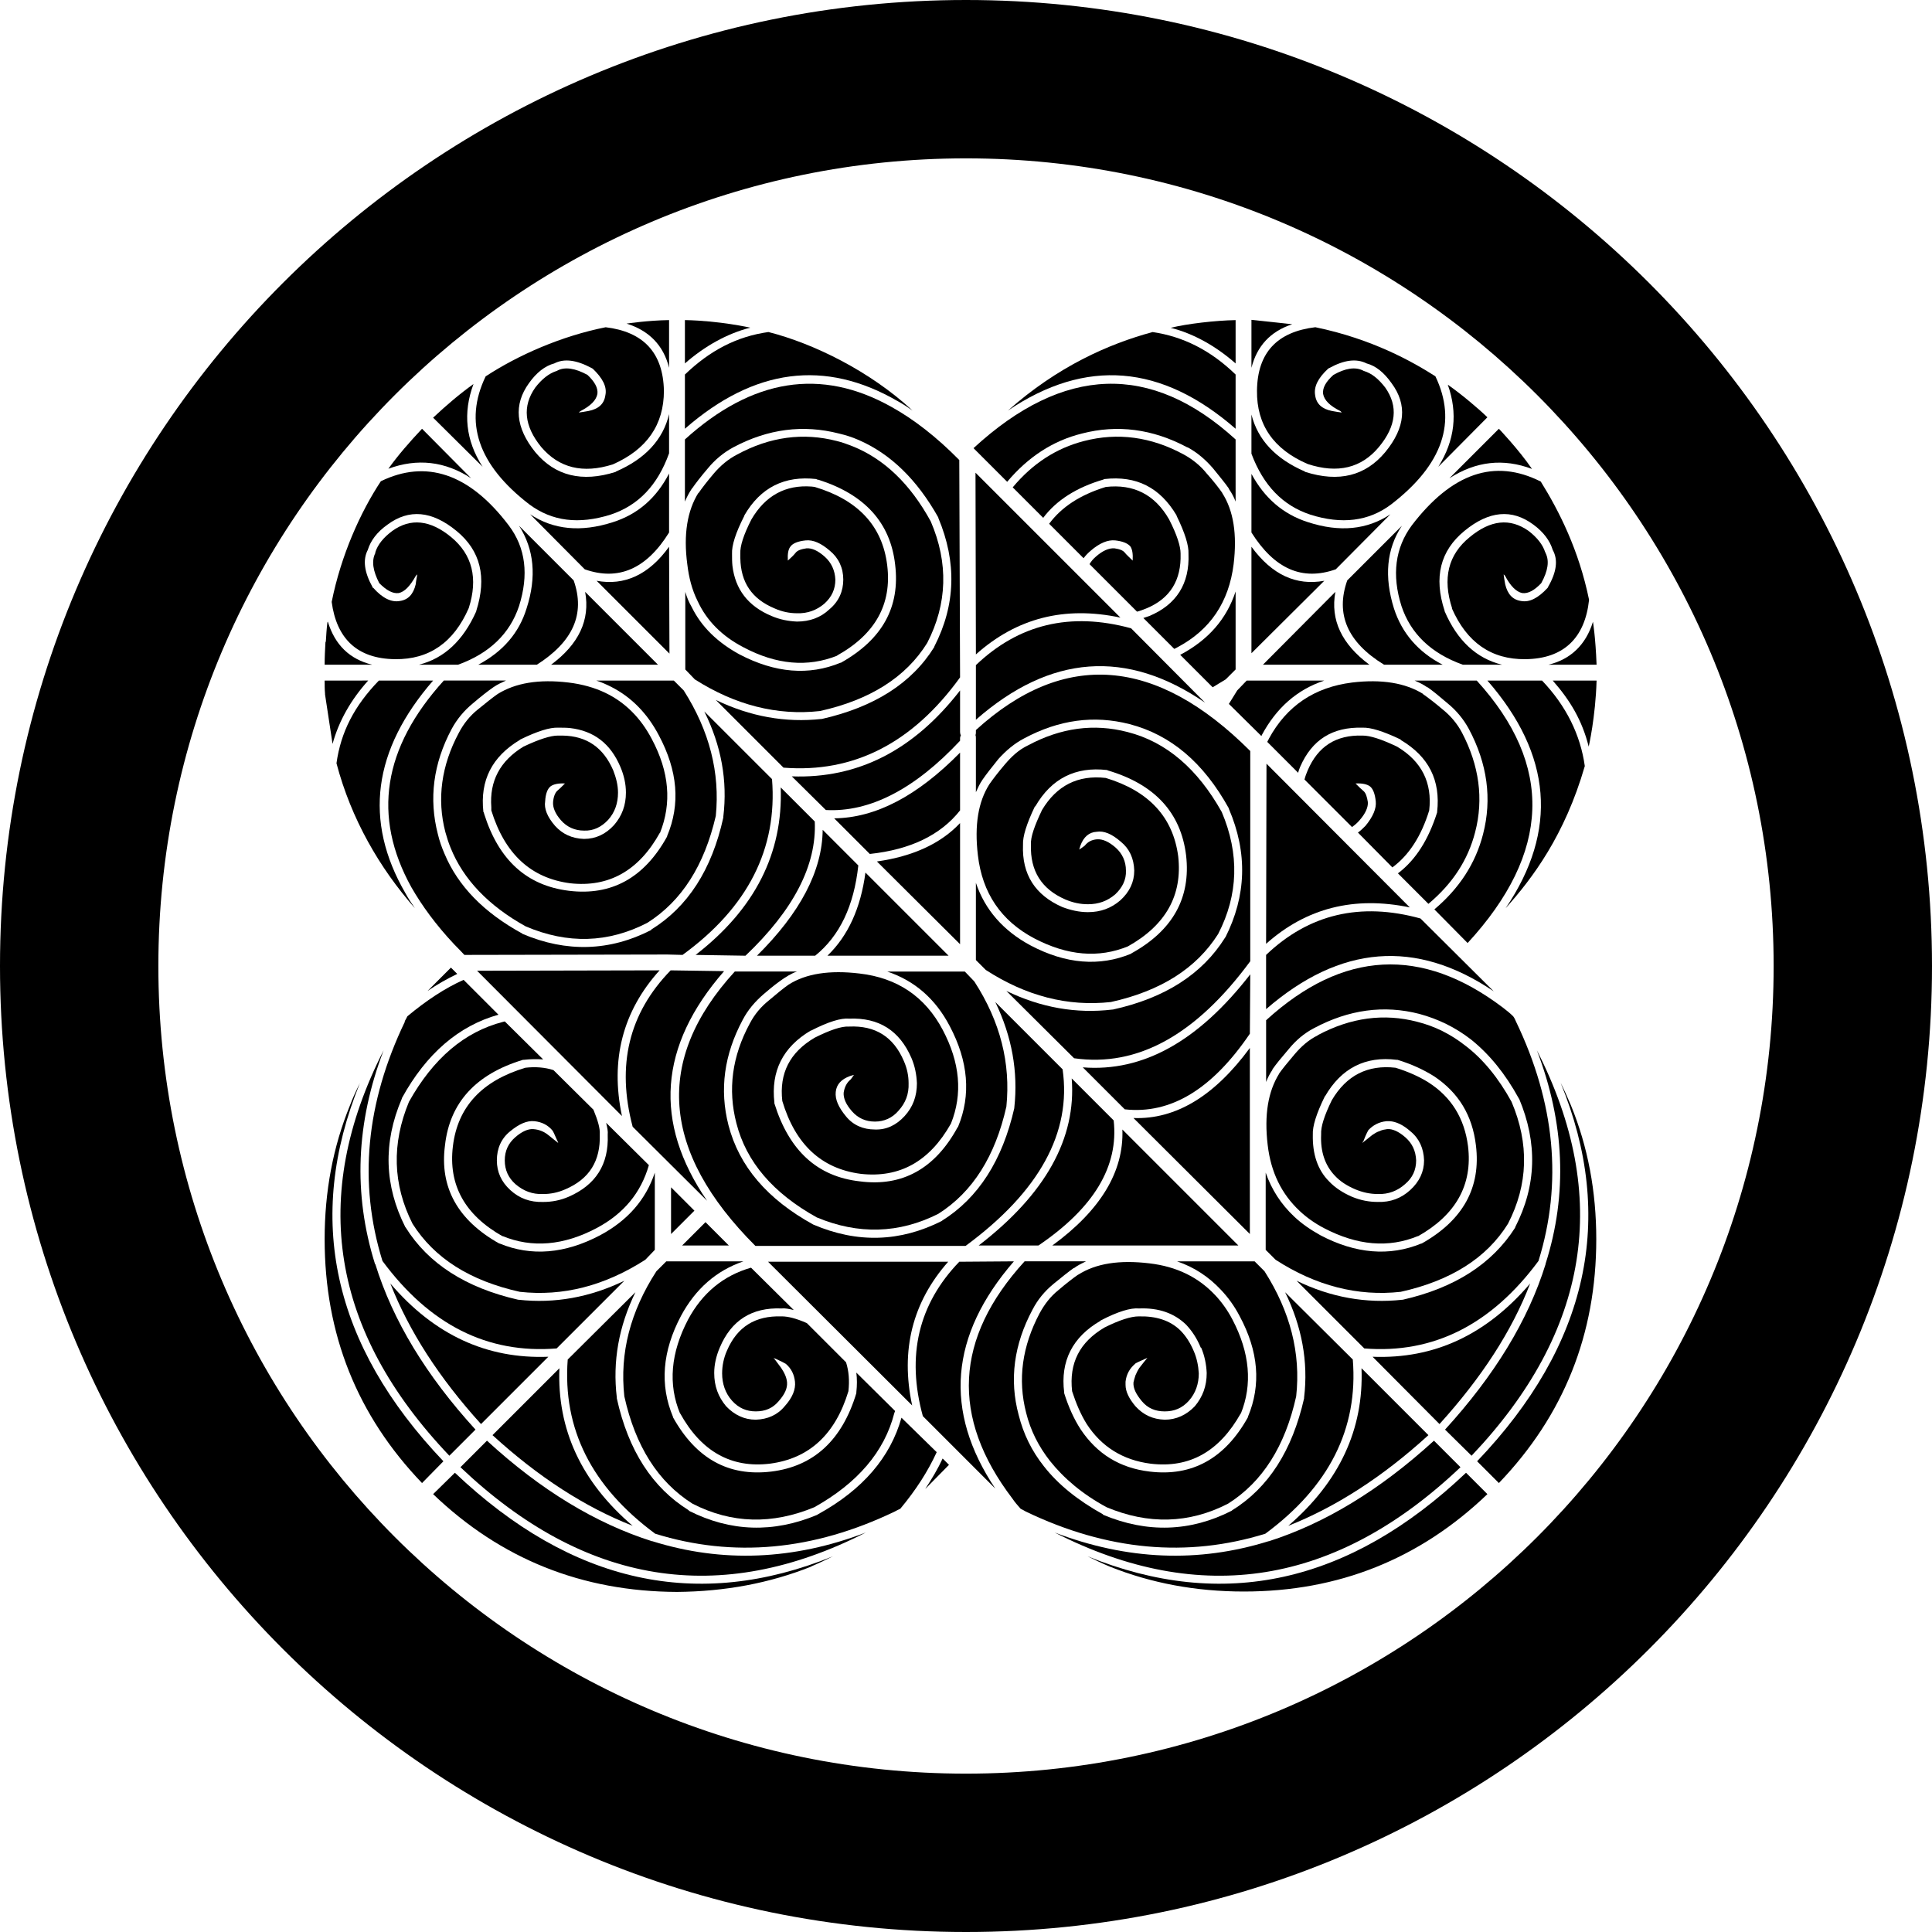 <?xml version="1.0" encoding="utf-8"?>
<!-- Generator: Adobe Illustrator 16.0.3, SVG Export Plug-In . SVG Version: 6.00 Build 0)  -->
<svg version="1.1" id="Hiroshima_Asano" xmlns="http://www.w3.org/2000/svg" xmlns:xlink="http://www.w3.org/1999/xlink" x="0px"
	 y="0px" width="488px" height="488px" viewBox="0 0 488 488" enable-background="new 0 0 488 488" xml:space="preserve">
<path d="M488,244c0,134.758-109.242,244-244,244S0,378.758,0,244C0,109.243,109.243,0,244,0S488,109.243,488,244z M244,40
	C131.333,40,40,131.333,40,244c0,112.664,91.333,204,204,204c112.663,0,204-91.336,204-204C448,131.333,356.663,40,244,40z"/>
<path d="M365.698,97.169c2.553,7.206,1.801,14.031-2.397,20.731l12.398-12.5C373.453,103.219,369.203,99.625,365.698,97.169z"/>
<path d="M378.6,108.3l-12.5,12.5c6.7-4.3,13.604-5.081,20.865-2.351C383.563,113.484,378.6,108.3,378.6,108.3z"/>
<path d="M335.5,93.1c0,0,0.101-0.1,0.199-0.1c3.801-2.1,6.9-2.5,9.5-1.2c2.301,0.6,4.4,2.3,6.301,5c4,5.4,3.5,11.2-1.601,17.4
	c-5,6-11.7,7.7-20.2,5c-0.1,0-0.1,0-0.1-0.1c-7.4-3.2-11.9-8-13.5-14.4v9.9c3,8,7.898,13.1,14.898,15.4c7.9,2.5,14.7,1.7,20.4-2.6
	c13.1-10.1,16.664-20.884,11.167-32.354c-5.689-3.629-15.898-9.421-30.327-12.396c-9.571,1.15-14.638,6.35-14.737,16.05
	c-0.101,8.6,4.199,14.8,12.801,18.5c7.6,2.5,13.6,1,18-4.3c4.398-5.3,4.898-10.3,1.6-15c-1.7-2.2-3.399-3.6-5.399-4.2
	c0,0-0.101,0-0.199-0.1c-2-1-4.5-0.6-7.5,1.1c-1.9,1.7-2.801,3.3-2.602,4.8c0.301,1.6,1.7,3,4.301,4.3
	c0.199,0.1,0.301,0.3,0.399,0.4c-0.7-0.1-1.5-0.2-2.5-0.4c-2.5-0.5-3.899-1.8-4.2-3.9C331.8,97.7,332.9,95.5,335.5,93.1"/>
<path d="M316.1,80.8v12.1c1.398-5.5,4.8-9.2,10.3-11l-10.2-1.1C316.199,80.8,316.199,80.8,316.1,80.8"/>
<path d="M312.1,91.8V80.855c-5.146,0.098-12.271,0.926-16.399,1.944C301.422,84.234,307.1,87.4,312.1,91.8z"/>
<path d="M312.1,108.3V94.6c-6.4-6.2-13.346-9.609-20.958-10.728c-11.156,3.005-24.006,8.716-36.542,19.828
	C274.3,90.4,293.4,92,312.1,108.3"/>
<path d="M337.4,143.8l13.8-13.9c-5.898,3.9-12.8,4.6-20.8,2c-6.3-2-11-6.1-14.3-12.2v14.8C321.9,143.7,328.9,146.8,337.4,143.8"/>
<path d="M310.4,123.4c0,0,0,0,0,0.1c0.7,1,1.3,2.1,1.7,3.2V111c-21.399-19.5-43.5-18.7-66.2,2.2l8.5,8.5
	c5.301-6.3,11.601-10.4,18.9-12.2c8.899-2.3,17.8-1.2,26.6,3.5H300c2.398,1.3,4.5,3.1,6.398,5.3
	C308.1,120.4,309.5,122.1,310.4,123.4"/>
<path d="M316.1,165l18.398-18.3c-7.1,1.3-13.198-1.5-18.398-8.6V165"/>
<path d="M314.9,171.9l-2.399,2.5c-0.699,1.1-1.399,2.3-2.101,3.4l8.2,8.1c0.1-0.1,0.1-0.1,0.1-0.2c3.7-6.9,8.9-11.5,15.801-13.8
	H314.9"/>
<path d="M309.6,171.6l2.5-2.5v-19.7c-2.3,7-6.9,12.2-13.8,15.9c-0.102,0-0.102,0.1-0.2,0.1l8.2,8.2
	C307.4,172.9,308.5,172.3,309.6,171.6"/>
<path d="M345.9,167.9c-7-5.2-9.899-11.3-8.6-18.4L319,167.9H345.9"/>
<path d="M359.4,175.3h0.101c-4.5-2.8-10.5-3.8-18-2.9c-9.5,1.2-16.5,5.9-21,14.2c-0.101,0.3-0.301,0.5-0.399,0.8l7.8,7.8
	c0.101-0.5,0.3-1,0.5-1.5c3-6.9,8.2-10.1,15.7-9.9c2.1-0.1,5.3,0.9,9.7,3c0,0,0,0,0,0.1c7.1,4.2,10.1,10.2,9.2,18.2c0,0,0,0,0,0.1
	c-2.2,6.9-5.4,12-9.9,15.4l7.7,7.7c6.1-5.1,10-11.1,11.8-18.1c2.2-8.4,1-16.9-3.3-25.1c-1.2-2.3-2.9-4.3-4.9-5.9
	C362.4,177.5,360.699,176.2,359.4,175.3"/>
<path d="M357.3,171.9c1.198,0.5,2.198,1,3.198,1.7c0.102,0,0.102,0,0.102,0c1.3,0.9,3,2.3,5.1,4.1c2.2,1.8,4,4,5.301,6.4
	c4.699,8.8,5.899,17.7,3.601,26.6c-1.9,7.4-6,13.7-12.3,19l8.398,8.5c21-22.8,21.801-44.9,2.301-66.3H357.3"/>
<path d="M352.1,153.7c-2.5-8-1.9-15,2-20.9l-13.8,13.8c-3,8.5,0,15.6,9.3,21.3h14.8C358.199,164.7,354.1,159.9,352.1,153.7"/>
<path d="M354,153.1c2.301,6.9,7.399,11.9,15.5,14.8h9.899c-6.5-1.6-11.3-6.1-14.5-13.5c0,0,0,0,0-0.1c-2.8-8.5-1.1-15.2,5-20.2
	c6.2-5.1,12-5.6,17.4-1.6c2.6,1.9,4.198,4.1,4.898,6.4c1.4,2.5,1,5.6-1.2,9.4c0,0.1-0.1,0.2-0.1,0.2c-2.4,2.6-4.6,3.7-6.7,3.3
	c-2.1-0.3-3.398-1.7-4-4.2c-0.2-1-0.3-1.8-0.398-2.5c0.198,0.1,0.3,0.3,0.398,0.4c1.3,2.5,2.8,4,4.3,4.3
	c1.5,0.2,3.102-0.7,4.802-2.5c1.698-3.1,2.1-5.6,1.1-7.6c0-0.1,0-0.1-0.1-0.2c-0.602-1.9-2-3.7-4.2-5.4c-4.7-3.3-9.602-2.8-14.9,1.6
	c-5.398,4.4-6.898,10.4-4.398,18l-0.102-0.1c3.8,8.7,10,13,18.602,12.9c9.698-0.1,15.05-5.395,16.078-14.997
	c-2.594-12.613-7.542-22.358-12.196-29.862c-11.7-5.9-22.483-2.141-32.582,11.059C352.4,138.4,351.5,145.2,354,153.1"/>
<path d="M389.5,171.9h-13.801c16.301,18.7,17.9,37.9,4.602,57.5c6.759-7.525,14.949-18.4,20-35.9
	C399.199,185.6,395.6,178.3,389.5,171.9"/>
<path d="M403.276,167.9c-0.26-6.978-0.916-10.849-0.916-10.849c-1.797,5.886-5.76,9.549-11.26,10.849H403.276z"/>
<path d="M403.276,171.9h-11.076c4.4,5,7.41,10.022,9.089,16.685C401.288,188.585,403.016,181.109,403.276,171.9z"/>
<path d="M211.9,109.5c1.7,0.4,3.301,0.9,4.9,1.6c8.1,3.5,14.8,10,20.2,19.6c0,0.1,0,0.1,0,0.1c4.7,11.2,4.399,22-1,32.5
	c0,0.1,0,0.1,0,0.1c-5.7,9.2-15.2,15.2-28.4,18.2h-0.1c-9.101,1-18-0.6-26.7-4.8l17.1,17.1c17.7,1.4,32.601-6.2,44.601-22.8
	l-0.2-54.9c-5.7-5.8-11.5-10.3-17.1-13.4C207.4,92.8,190,95.6,173,111v15.7c0.5-1.2,1.1-2.3,1.7-3.2c0-0.1,0-0.1,0.1-0.1
	c0.9-1.3,2.2-3,4-5.1c1.8-2.2,4-4,6.4-5.3C194,108.3,202.9,107.2,211.9,109.5"/>
<path d="M194.099,83.866c-8.005,1.119-14.755,4.65-21.099,10.734v13.7c17.5-15.3,35.399-17.6,53.7-7c1.3,0.7,2.5,1.5,3.8,2.4
	C219.709,93.708,205.459,86.75,194.099,83.866z"/>
<path d="M206.2,121c0,0,0.1,0,0.1,0.1c0.2,0,0.3,0.1,0.5,0.1c11.6,3.7,18.1,10.8,19.3,21.4c1.3,10.7-3.2,18.9-13.7,24.8h-0.1
	c-8,3.3-16.5,2.6-25.5-2.1c-5.5-3-9.6-6.9-12.1-12c-0.7-1.2-1.2-2.4-1.601-3.8v19.6l2.4,2.5c10.2,6.5,20.8,9.2,31.6,8
	c12.601-2.8,21.7-8.5,27.101-17.2c5.1-9.9,5.399-20.2,0.899-30.7c-5.2-9.5-11.8-15.8-19.8-19c-1.3-0.5-2.6-1-3.9-1.3
	c-8.5-2.2-16.899-1.1-25.199,3.4c-2.301,1.2-4.2,2.8-5.9,4.8s-3,3.7-3.9,5v-0.1c-2.8,4.5-3.8,10.5-2.8,18c0.4,3.4,1.2,6.5,2.601,9.3
	c2.3,5,6.199,8.9,11.6,11.7c8.3,4.4,16.2,5.1,23.7,2.1H211.4c9.7-5.4,13.9-13,12.7-22.8c-1.2-9.9-7.3-16.5-18.3-19.8
	c-0.2,0-0.5-0.1-0.8-0.1c-6.601-0.5-11.7,2.3-15.2,8.3c-2,3.9-2.9,6.8-2.8,8.6v0.1c0,0.4,0,0.7,0,1.1c0.1,6.1,2.899,10.3,8.7,12.7
	c1.8,0.8,3.699,1.2,5.6,1.2c2.7,0.1,5-0.8,6.9-2.4c1.899-1.7,2.8-3.7,2.8-6.1c-0.101-2.3-1-4.3-2.7-5.8s-3.2-2.2-4.6-2.1
	c-1.301,0.2-2.301,0.5-2.801,1.2c-0.399,0.5-1,1.1-1.899,1.9c-0.101-1.7,0.1-2.9,0.7-3.6c0.6-0.8,1.899-1.3,3.8-1.5
	c1.899-0.2,3.899,0.7,6.1,2.6c2.2,1.8,3.4,4.3,3.4,7.3c0,2.9-1.101,5.5-3.5,7.5c-2.2,2.1-5,3.1-8.2,3.1c-2.2-0.1-4.3-0.5-6.4-1.4
	c-6-2.5-9.199-6.8-9.899-12.7c-0.101-1-0.101-1.9-0.101-3c-0.1-2.1,0.9-5.3,3.101-9.6c0-0.1,0-0.1,0-0.1
	C192.1,123.1,198.2,120.1,206.2,121"/>
<path d="M246.4,119.4l0.101,45.9c10.3-9.2,22.399-12.3,36.5-9.3L246.4,119.4"/>
<path d="M304.8,119.6c-1.602-2-3.602-3.6-5.802-4.8c-8.299-4.5-16.698-5.6-25.198-3.4c-7,1.8-13,5.7-18,11.7l7.7,7.7
	c3.3-4.4,8.399-7.7,15.3-9.7c0-0.1,0.1-0.1,0.199-0.1c8-0.9,14,2.1,18.2,9.2c0,0,0,0,0,0.1c2.101,4.3,3.101,7.5,2.999,9.6
	c0.3,7.5-2.999,12.8-9.898,15.7c-0.5,0.2-1,0.3-1.5,0.5l7.8,7.8c0.2-0.1,0.5-0.2,0.8-0.4c8.3-4.4,13-11.4,14.2-21
	c0.898-7.5,0-13.5-2.9-18l0.102,0.1C307.9,123.3,306.6,121.6,304.8,119.6"/>
<path d="M285.5,138c0.5,0.7,0.7,1.9,0.601,3.6c-0.8-0.8-1.5-1.4-1.899-1.9c-0.5-0.7-1.399-1-2.7-1.2c-1.399-0.1-3,0.6-4.699,2.1
	c-0.7,0.6-1.2,1.2-1.601,1.9l12,12c0.8-0.2,1.5-0.5,2.3-0.8c6.101-2.5,8.899-7.2,8.699-13.8v-0.1c0-1.8-0.898-4.7-2.898-8.6
	c-3.601-6.3-9-9-16-8.2c-6.5,2-11.2,5.1-14.3,9.3l8.7,8.7c0.5-0.7,1.101-1.3,1.8-1.9c2.2-1.9,4.301-2.8,6.2-2.6
	C283.5,136.7,284.8,137.2,285.5,138"/>
<path d="M304.4,177.5L285.7,158.7c-15.399-4.2-28.4-1-39.2,9.3v13.8C265.3,165.3,284.6,163.9,304.4,177.5"/>
<path d="M308.6,205.1c-6.102-10.9-14-17.7-23.8-20.2c-8.5-2.2-16.8-1.1-25.2,3.4c-2.3,1.1-4.1,2.8-5.8,4.8s-3,3.7-3.9,5
	c-2.8,4.4-3.8,10.3-2.899,17.9c1.1,9.6,5.899,16.6,14.2,21c8.399,4.4,16.299,5.1,23.799,2l-0.199,0.1c9.699-5.4,13.898-13,12.8-22.8
	c-1.3-9.9-7.399-16.5-18.3-19.8c-7-0.8-12.4,1.9-16.1,8.1c-1.9,4-2.9,6.8-2.801,8.7c0,0,0,0,0,0.1c-0.199,6.6,2.7,11.2,8.7,13.8
	c1.899,0.8,3.7,1.2,5.7,1.2c2.7,0,4.899-0.8,6.899-2.5c1.8-1.7,2.8-3.7,2.699-6c0-2.3-0.898-4.3-2.6-5.8s-3.3-2.2-4.7-2.1
	c-1.3,0.1-2.3,0.6-3.101,1.6c-0.199,0.2-0.699,0.5-1.399,1c0.101-0.3,0.2-0.7,0.3-1c0.801-2.2,2.2-3.4,4.101-3.5
	c1.801-0.3,3.801,0.5,6.101,2.5c2.2,1.8,3.3,4.2,3.399,7.3c0,2.9-1.199,5.4-3.5,7.5c-2.3,2-5,3-8.199,3c-2.2,0-4.4-0.5-6.5-1.3
	c-6.8-3-10.2-8.2-9.9-15.7c-0.1-2.1,0.9-5.3,3-9.7c0,0,0,0,0.101,0c4.1-7.1,10.2-10.1,18.1-9.2c0.101,0,0.101,0,0.2,0.1
	c11.899,3.5,18.5,10.7,19.8,21.5c1.2,10.6-3.3,18.9-13.8,24.7c0,0,0,0-0.101,0.1c-8,3.3-16.5,2.6-25.4-2.1
	c-6.9-3.7-11.5-9-13.8-15.8v19.5l2.5,2.5c10.2,6.6,20.7,9.3,31.6,8.1c12.601-2.8,21.6-8.5,27.1-17.2
	C312.8,226,313.1,215.7,308.6,205.1"/>
<path d="M258.7,186.5c8.8-4.7,17.6-5.9,26.6-3.6c10.399,2.7,18.7,9.7,25.1,21.3v0.1c4.8,11.2,4.4,22-0.898,32.5
	c-0.102,0-0.102,0-0.102,0.1c-5.7,9.1-15.1,15.2-28.3,18.1c-0.1,0-0.1,0-0.1,0c-9.2,1.1-18.102-0.5-26.8-4.7l17.1,17
	c16,2.3,30.8-5.899,44.5-24.5v-53.1c-23.8-23.8-47-25.6-69.3-5.3v0.5c0,0.3,0,0.5-0.101,0.8c0.101,0.2,0.101,0.5,0.101,0.8v13.6
	c0.5-1.1,1-2.2,1.7-3.2c0.899-1.3,2.3-3.1,4-5.2C254.1,189.6,256.2,187.8,258.7,186.5"/>
<path d="M242.5,186.5c0-0.3,0.1-0.5,0.2-0.8c-0.101-0.1-0.2-0.5-0.2-0.8v-10.5c-11.7,15.1-25.8,22.3-42.5,21.7l8.6,8.5
	c11,0.6,22.4-5.2,33.9-17.5V186.5"/>
<path d="M242.5,204.7v-14.6c-10.8,11-21.4,16.5-31.8,16.6l9,9C230,214.6,237.6,210.9,242.5,204.7"/>
<path d="M218.6,220.4c-1.2,9-4.399,16-9.6,21h30.6L218.6,220.4"/>
<path d="M205.9,241.4c6.2-5,9.801-12.6,10.9-22.8l-9-9c-0.1,10.4-5.7,21-16.6,31.8H205.9"/>
<path d="M221.5,217.6l21,20.9v-30.6C237.6,213.1,230.6,216.3,221.5,217.6"/>
<path d="M246.1,247.9l-2.399-2.5H224.1c6.9,2.3,12.2,6.899,15.8,13.8c4.7,8.899,5.4,17.399,2.101,25.399
	c0,0.101,0,0.101-0.101,0.101c-5.699,10.5-14,15.1-24.699,13.7c-10.801-1.2-17.9-7.801-21.601-19.7c0-0.101,0-0.2,0-0.2
	c-0.899-7.9,2.101-14,9.2-18.2c0,0,0,0,0.1,0c4.301-2.2,7.5-3.2,9.601-3c7.5-0.3,12.7,3,15.7,9.9c0.899,2.1,1.3,4.2,1.399,6.399
	c0,3.301-1,6-3.1,8.301c-2.101,2.3-4.601,3.5-7.5,3.398c-3,0-5.5-1.1-7.3-3.3c-1.9-2.3-2.801-4.3-2.601-6.2
	c0.2-1.898,1.4-3.2,3.601-4c0.399-0.1,0.699-0.2,1-0.3c-0.5,0.7-0.801,1.2-1,1.3c-0.9,0.8-1.4,1.9-1.601,3.2
	c-0.1,1.399,0.601,3,2.101,4.7c1.5,1.699,3.399,2.6,5.8,2.6c2.3,0,4.399-0.898,6-2.8c1.7-1.899,2.6-4.101,2.5-6.899
	c0-1.899-0.4-3.801-1.2-5.601c-2.6-6.101-7.2-9-13.8-8.7H214.4c-1.899-0.1-4.8,0.9-8.6,2.801c-6.3,3.699-9,9-8.2,16
	c3.3,11,9.9,17.101,19.8,18.399c9.801,1.101,17.4-3.101,22.801-12.7c3-7.5,2.3-15.398-2.101-23.7c-4.399-8.3-11.399-13.1-21-14.2
	c-7.5-0.899-13.5,0-17.899,2.801c-1.301,0.899-3,2.3-5,4c-2,1.6-3.601,3.5-4.801,5.8c-4.5,8.3-5.6,16.7-3.399,25.2
	c2.5,9.8,9.3,17.699,20.3,23.8c10.5,4.399,20.8,4.101,30.7-0.9c8.7-5.5,14.399-14.6,17.2-27.1C255.3,268.6,252.7,258.1,246.1,247.9"
	/>
<path d="M205.4,309.3C193.8,302.9,186.7,294.6,184,284.2c-2.3-9-1.101-17.8,3.6-26.601c1.3-2.5,3.101-4.601,5.3-6.5
	c2.101-1.801,5.69-4.82,8.4-5.701h-15.7c-20.399,22.301-18.6,45.5,5.2,69.301h53.1c18.601-13.7,26.801-28.602,24.5-44.602l-17-17
	c4.2,8.7,5.801,17.602,4.801,26.7v0.101c-3,13.199-9.101,22.699-18.2,28.399c0,0,0,0-0.101,0.101
	C227.4,313.7,216.6,314.1,205.4,309.3"/>
<path d="M281.3,283l-10.6-10.6c1.199,15.1-6.601,29.199-23.5,42.199h15.1C276.3,305.1,282.6,294.6,281.3,283"/>
<path d="M273.5,269.6l10.6,10.601c11.601,1.3,22.1-5.101,31.6-19.101l0.102-15C302.699,263,288.7,270.8,273.5,269.6"/>
<path d="M344.199,185.8c0,0,0,0-0.1,0c-6.602-0.2-11.2,2.7-13.8,8.8c-0.3,0.7-0.602,1.5-0.8,2.3l12,12c0.698-0.5,1.3-1,1.898-1.7
	c1.5-1.7,2.2-3.3,2.102-4.6c-0.2-1.3-0.5-2.3-1.102-2.8c-0.5-0.4-1.2-1.1-2-1.9c1.7-0.1,2.9,0.2,3.602,0.7c0.8,0.6,1.3,1.9,1.5,3.8
	c0.198,1.8-0.7,3.9-2.602,6.2c-0.6,0.6-1.2,1.2-1.898,1.7l8.698,8.8c4.2-3.1,7.302-7.9,9.302-14.4c0.8-7-1.9-12.4-8.102-16.1
	C348.9,186.7,346.1,185.8,344.199,185.8"/>
<path d="M358.8,232c-15.2-4.2-28.2-1.1-39,9.2v13.7c18.698-16.2,37.8-17.8,57.5-4.5L358.8,232"/>
<path d="M319.9,192.9l-0.1,45.5c10.198-9.1,22.3-12.1,36.3-9.2L319.9,192.9z"/>
<path d="M352.8,267.7c0.1,0,0.1,0,0.198,0c3.602,1.1,6.602,2.5,9.302,4.2c6.1,4.1,9.6,9.8,10.5,17.398
	c1.3,10.602-3.2,18.9-13.7,24.801c-0.102,0-0.102,0-0.102,0c-8,3.301-16.6,2.601-25.5-2.101c-2.5-1.399-4.698-2.899-6.6-4.7
	c-3.3-3.1-5.7-6.8-7.2-11.1v19.5l2.5,2.5c10.2,6.6,20.8,9.3,31.602,8.1c12.6-2.8,21.698-8.5,27.1-17.199
	c5.1-9.899,5.4-20.199,0.9-30.801c-3.302-6-7.2-10.8-11.7-14.199c-3.7-2.899-7.7-4.899-12.102-6
	c-8.398-2.199-16.8-1.101-25.198,3.399h0.1c-2.3,1.101-4.2,2.8-5.9,4.8c-1.698,2-3.1,3.7-4,5l0.102-0.1c-2.8,4.5-3.8,10.398-2.9,18
	c0.8,6.898,3.5,12.398,8.102,16.699c1.698,1.601,3.8,3.101,6.1,4.301c8.4,4.398,16.3,5.1,23.8,2l-0.1,0.1
	c9.6-5.398,13.898-13,12.7-22.8c-0.9-7-4.2-12.399-10-16.101c-2.4-1.5-5.102-2.699-8.302-3.699c-7-0.801-12.398,1.898-16.1,8.199
	c-1.9,3.899-2.8,6.699-2.7,8.601c0,0,0,0,0,0.101c-0.2,4.301,1,7.801,3.5,10.399c1.3,1.399,3,2.5,5.102,3.399
	c1.898,0.801,3.8,1.199,5.698,1.199c2.7,0.102,5-0.8,6.9-2.5c1.9-1.6,2.8-3.6,2.8-6c-0.1-2.398-1-4.3-2.7-5.8
	c-1.698-1.5-3.3-2.2-4.6-2.1c-0.7,0.1-1.3,0.2-1.9,0.5c-0.698,0.2-1.3,0.6-1.898,1c-0.9,0.7-1.7,1.398-2.5,2
	c0.1-0.2,0.2-0.4,0.3-0.5c0.601-1.602,1.101-2.5,1.2-2.7c1.2-1.3,2.7-2.1,4.6-2.3c0.2,0,0.5,0,0.801,0
	c1.601,0.1,3.399,0.898,5.301,2.6c2.199,1.8,3.3,4.3,3.398,7.3c0,2.9-1.2,5.4-3.5,7.5c-2.3,2.102-5,3.102-8.2,3
	c-2.198,0-4.3-0.398-6.5-1.3c-2.3-1-4.3-2.3-5.8-3.899c-2.898-2.899-4.2-6.899-4.1-11.801c-0.102-2.1,0.898-5.3,3-9.6
	c0-0.1,0-0.1,0.1-0.1C338.8,269.8,344.9,266.7,352.8,267.7"/>
<path d="M331.9,259.7c8.8-4.7,17.7-5.9,26.601-3.601c4.801,1.301,9.101,3.399,13.101,6.5c4.6,3.699,8.6,8.601,12,14.801
	c0,0.1,0,0.1,0.1,0.1c4.7,11.2,4.4,22-1,32.5v0.1c-5.8,9.102-15.199,15.2-28.398,18.2c-0.102,0-0.102,0-0.102,0
	c-9.1,1-18.1-0.6-26.699-4.8l17.101,17.1c17.399,1.4,32.1-6,44-22.1c6.1-19.7,4.2-39.9-5.7-60.5c-0.2-0.5-0.399-0.9-0.7-1.3
	c-0.8-0.8-1.699-1.5-2.6-2.2c-20.5-15.5-40.4-14.5-59.8,3.2v15.6c0.398-1.1,1-2.2,1.6-3.1c0-0.101,0-0.101,0-0.101
	c0.9-1.301,2.3-3,4.101-5.101C327.3,262.8,329.4,261,331.9,259.7"/>
<path d="M396.8,279.2c-0.802-1.9-1.7-3.9-2.602-5.7c14,34.2,7,66.2-21.1,95.6l5.5,5.5C395,357.5,403.199,337,403.199,313
	C403.199,301,401.1,289.7,396.8,279.2"/>
<path d="M315.699,264.7c-8.898,12.1-18.699,18.1-29.398,17.7l29.398,29.3V264.7"/>
<path d="M169,92.9c0,0,0-11.134,0-12.048c-5.368,0.07-10.736,0.887-10.736,0.887C163.9,83.484,167.594,87.203,169,92.9z"/>
<path d="M173,91.8c4.899-4.3,10.625-7.55,16.507-9.034c0,0-7.647-1.75-16.507-1.914V91.8z"/>
<path d="M122.668,95.069C117.11,106.594,120.7,117.4,133.7,127.4c5.8,4.3,12.5,5.1,20.5,2.6c7-2.3,11.899-7.4,14.8-15.5v-9.9
	c-1.5,6.4-6,11.3-13.4,14.5c-0.1,0.1-0.1,0.1-0.1,0.1c-8.5,2.7-15.3,1-20.3-5c-5-6.2-5.5-12-1.601-17.4c1.9-2.7,4.101-4.4,6.4-5
	c2.5-1.3,5.6-0.9,9.5,1.2c0,0,0.1,0.1,0.2,0.1c2.5,2.4,3.699,4.6,3.199,6.8c-0.3,2.1-1.699,3.4-4.199,3.9c-1,0.2-1.801,0.3-2.5,0.4
	c0.1-0.1,0.3-0.3,0.5-0.4c2.5-1.3,3.899-2.7,4.199-4.3c0.2-1.5-0.699-3.1-2.5-4.8c-3.1-1.7-5.699-2.1-7.6-1.1
	c-0.101,0.1-0.101,0.1-0.2,0.1c-1.899,0.6-3.7,2-5.399,4.2c-3.301,4.7-2.801,9.7,1.5,15c4.5,5.3,10.5,6.8,18.1,4.4
	c8.6-3.8,12.899-10,12.899-18.6c-0.199-9.7-5.262-14.9-14.707-16.042C141.906,84.859,130.922,89.656,122.668,95.069z"/>
<path d="M119.6,97c-3.5,2.5-6.899,5.4-10.2,8.5l12.5,12.4C117.6,111.2,116.9,104.3,119.6,97"/>
<path d="M83.778,152.039C85.016,161.281,90.2,166.4,99.8,166.5c8.6,0.1,14.8-4.2,18.6-12.9c2.4-7.5,0.9-13.5-4.399-17.9
	c-5.3-4.4-10.3-4.9-14.9-1.6c-2.3,1.7-3.7,3.5-4.3,5.4c0,0.1,0,0.1,0,0.2c-1,2-0.6,4.5,1,7.6c1.8,1.8,3.4,2.7,4.9,2.5
	c1.5-0.3,2.899-1.8,4.3-4.3c0.1-0.1,0.2-0.3,0.399-0.4c-0.1,0.7-0.3,1.5-0.399,2.5c-0.601,2.5-1.9,3.9-4,4.2
	c-2.101,0.4-4.4-0.7-6.7-3.3c-0.1,0-0.2-0.1-0.2-0.2c-2.1-3.8-2.5-6.9-1.2-9.4c0.7-2.3,2.301-4.5,5-6.4c5.4-4,11.2-3.5,17.4,1.6
	c6.1,5,7.7,11.7,5,20.2c0,0.1,0,0.1,0,0.1c-3.3,7.4-8.1,11.9-14.5,13.5h9.9c8-2.9,13.1-7.9,15.399-14.8c2.5-7.9,1.7-14.7-2.6-20.4
	c-10-13.2-20.938-16.669-32.299-11.147C91.047,129.344,86.141,140.25,83.778,152.039z"/>
<path d="M98.1,118.4c7.3-2.7,14.3-1.9,20.9,2.4l-12.4-12.5C103.5,111.6,100.6,114.9,98.1,118.4"/>
<path d="M109.4,171.9H95.7c-6.2,6.4-9.609,12.991-10.71,20.891c3.697,14.022,10.822,26.397,19.81,36.609c-0.9-1.3-1.7-2.5-2.4-3.8
	C91.8,207.3,94.2,189.4,109.4,171.9"/>
<path d="M133,153.7c-1.9,6.2-6,10.9-12.2,14.2h14.8c9.101-5.8,12.3-12.8,9.3-21.3l-13.8-13.8C134.9,138.7,135.6,145.7,133,153.7"/>
<path d="M124.6,173.6c1-0.7,2.101-1.2,3.2-1.7h-15.7c-15.399,17-18.1,34.3-8.2,52.2c2.7,4.7,6.2,9.5,10.801,14.4
	c0.568,0.545,2.5,2.6,2.6,2.7l51.3-0.1l3.8,0.1c16.5-12,24-26.8,22.601-44.4L177.9,179.7c4.301,8.7,5.9,17.5,4.801,26.6
	c0,0.1,0,0.1,0,0.2c-2.9,13.2-9,22.6-18.2,28.3c0,0.1,0,0.1,0,0.1c-10.5,5.4-21.4,5.7-32.5,1c-0.101-0.1-0.101-0.1-0.101-0.1
	c-9.699-5.3-16.199-12-19.6-20.1c-0.7-1.6-1.3-3.3-1.7-5c-2.3-8.9-1.2-17.8,3.5-26.6c1.3-2.4,3.101-4.6,5.3-6.4
	C121.5,175.9,123.3,174.5,124.6,173.6"/>
<path d="M125.7,175.3c-1.301,0.9-2.9,2.2-5,3.9c-2,1.6-3.601,3.6-4.801,5.9c-4.399,8.2-5.6,16.7-3.399,25.1
	c0.399,1.4,0.8,2.7,1.3,3.9c3.2,8,9.6,14.7,19,19.9c10.6,4.5,20.8,4.2,30.7-0.9c8.7-5.5,14.399-14.5,17.3-27
	c1.1-10.9-1.6-21.5-8.1-31.7l-2.5-2.5H150.6c1.3,0.4,2.601,1,3.8,1.6c5.101,2.6,9.101,6.7,12,12.2c4.801,9,5.5,17.4,2.101,25.5
	c0,0,0,0,0,0.1c-5.8,10.5-14.101,15-24.8,13.7c-10.601-1.3-17.7-7.7-21.4-19.4c0-0.1-0.1-0.3-0.1-0.4
	c-0.101-0.1-0.101-0.1-0.101-0.1c-0.899-8,2.2-14,9.2-18.2c0.1-0.1,0.1-0.1,0.1-0.1c4.301-2.1,7.5-3.1,9.601-3c1.1,0,2.1,0,3,0.1
	c6,0.7,10.2,3.9,12.7,9.8c0.899,2.1,1.399,4.3,1.399,6.5c0,3.2-1,5.9-3,8.2c-2.1,2.3-4.6,3.5-7.6,3.5c-3-0.1-5.4-1.2-7.3-3.3
	c-2-2.3-2.801-4.4-2.5-6.2c0.1-1.9,0.6-3.2,1.399-3.8c0.7-0.5,1.9-0.8,3.601-0.7c-0.801,0.8-1.5,1.5-2,1.9c-0.5,0.5-0.9,1.5-1,2.8
	c-0.101,1.3,0.5,2.9,2,4.6c1.5,1.7,3.5,2.6,5.8,2.6c2.399,0.1,4.399-0.9,6.1-2.7c1.7-1.9,2.5-4.2,2.5-6.9c0-1.9-0.5-3.8-1.2-5.6
	c-2.5-5.8-6.699-8.7-12.8-8.8c-0.399,0-0.7,0-1.1,0c0,0,0,0-0.101,0c-1.8,0-4.699,0.9-8.699,2.8c-5.9,3.6-8.601,8.7-8.101,15.3
	c0,0.2,0,0.5,0,0.8c3.4,11,10,17.1,19.9,18.4c9.8,1.1,17.399-3.2,22.7-12.8v0.1c3-7.5,2.399-15.4-2.101-23.8
	c-2.8-5.3-6.7-9.2-11.7-11.6c-2.699-1.3-5.899-2.2-9.3-2.6C136.1,171.5,130.2,172.5,125.7,175.3"/>
<path d="M154.8,131.9c-8.1,2.6-15,1.9-20.9-2l13.801,13.9c8.5,3,15.6-0.1,21.3-9.3v-14.9C165.8,125.8,161.1,129.9,154.8,131.9"/>
<path d="M150.7,146.7l18.399,18.4l-0.1-27C163.9,145.2,157.7,148,150.7,146.7"/>
<path d="M166.2,167.9l-18.4-18.4c1.3,7.1-1.6,13.2-8.6,18.4H166.2"/>
<path d="M82.8,157c0,0,0,0.1-0.1,0.2c-0.2,1.6-0.301,3.2-0.4,4.9c-0.1,0-0.1,0.1-0.1,0.2c-0.101,1.8-0.2,3.7-0.2,5.6h12
	C88.3,166.5,84.6,162.9,82.8,157"/>
<path d="M82,171.9c0,1.1,0,2.2,0.1,3.3c0,0.1,0,0.1,0,0.2l1.9,12.5c1.6-5.8,4.6-11.1,9-16H82"/>
<path d="M90.9,273.6c-0.899,1.801-1.8,3.7-2.5,5.602C84.1,289.7,82,301,82,313c0,24,8.2,44.5,24.6,61.6l5.4-5.5
	C84,339.7,77,307.8,90.9,273.6"/>
<path d="M188.3,241.4c12.2-11.6,18-22.9,17.5-33.9l-8.6-8.6c0.6,16.6-6.5,30.7-21.5,42.3L188.3,241.4z"/>
<path d="M139.8,270.3c-2.1-0.7-4.6-0.899-7.1-0.6c-11,3.3-17.101,9.899-18.301,19.8c-1.199,9.8,3,17.4,12.601,22.8l-0.101-0.1
	c7.5,3.1,15.5,2.399,23.801-2c6.8-3.601,11.199-8.9,13.199-15.9l-10.8-10.7c0.3,1.2,0.5,2.2,0.4,3c0.3,7.5-3,12.7-9.9,15.7
	c-2.1,0.9-4.2,1.3-6.399,1.3c-3.301,0.102-6-0.898-8.301-3c-2.3-2.1-3.399-4.6-3.399-7.5c0-3,1.1-5.5,3.3-7.3
	c2.3-1.899,4.3-2.8,6.2-2.6c1.899,0.2,3.399,1,4.5,2.3c0.2,0.2,0.6,1.1,1.3,2.7c0.1,0.1,0.1,0.3,0.2,0.5c-0.8-0.601-1.601-1.3-2.5-2
	c-1.101-0.9-2.4-1.4-3.8-1.5c-1.301-0.101-2.9,0.6-4.601,2.1s-2.6,3.4-2.6,5.8c0,2.4,0.899,4.4,2.7,6c2,1.7,4.199,2.602,7,2.5
	c1.899,0,3.8-0.398,5.6-1.199c6.1-2.601,8.9-7.199,8.7-13.801c0-0.1,0-0.1,0-0.1c0.1-1.5-0.5-3.5-1.601-6.2L139.8,270.3"/>
<path d="M127.5,258c-0.101,0-0.3,0.1-0.4,0.1c-9.8,2.5-17.7,9.301-23.8,20.2c-4.4,10.601-4.1,20.9,0.9,30.8
	c5.5,8.7,14.5,14.4,27.1,17.2c10.9,1.2,21.4-1.5,31.7-8.1l2.399-2.5v-19.5c-2.3,6.899-6.899,12.1-13.8,15.8
	c-8.899,4.7-17.399,5.4-25.399,2.1c-0.101,0-0.101,0-0.101,0c-10.5-5.898-15.1-14.199-13.7-24.8c1.2-10.8,7.801-18,19.7-21.6
	c0.101,0,0.101,0,0.2,0c1.7-0.2,3.4-0.2,4.9-0.101L127.5,258"/>
<path d="M115.5,246l-1.601-1.6L108,250.3C110.5,248.6,113,247.2,115.5,246"/>
<path d="M102.2,258h0.1c-9.9,20.6-11.8,40.8-5.7,60.5c11.9,16.1,26.5,23.5,44,22.1l17.101-17.1c-8.7,4.2-17.601,5.8-26.7,4.8H130.9
	c-13.199-3-22.699-9.1-28.399-18.2c0,0,0-0.1-0.101-0.1c-5.3-10.5-5.699-21.3-0.899-32.5c0,0,0,0,0-0.1
	C107.7,266.1,115.9,259.1,125.9,256.299l-8.8-8.8c-4.7,2.101-9.399,5.2-14.2,9.2C102.7,257.1,102.5,257.5,102.2,258"/>
<path d="M157.1,281.9c-3-14.2,0.2-26.5,9.5-36.801l-46.1,0.101L157.1,281.9"/>
<path d="M175.4,305.8L169.5,299.9v11.801L175.4,305.8"/>
<path d="M182.9,245.3l-13.5-0.2c-10.6,10.9-13.699,24-9.6,39.5l18.8,18.7C165,283.5,166.4,264.2,182.9,245.3"/>
<path d="M181.8,340.4c2.9-6.9,8.1-10.2,15.6-9.9c0.801-0.1,1.9,0.1,3.101,0.4l-10.8-10.7c-7,2-12.301,6.399-15.9,13.1
	c-4.4,8.4-5.1,16.4-2,23.8V357c5.3,9.6,12.9,13.9,22.7,12.7c9.899-1.3,16.5-7.4,19.8-18.3c0.3-2.7,0.1-5.102-0.6-7.301l-9.9-9.899
	c-2.7-1.2-4.8-1.7-6.3-1.7c0,0,0,0-0.101,0c-6.6-0.2-11.199,2.6-13.8,8.7c-0.8,1.8-1.2,3.8-1.2,5.7c0,2.6,0.801,5,2.5,6.898
	c1.7,1.9,3.7,2.7,6,2.7c2.4,0,4.301-0.8,5.801-2.601c1.5-1.699,2.199-3.199,2.1-4.699c-0.1-1.301-0.7-2.5-1.5-3.7
	c-0.7-0.899-1.3-1.8-1.9-2.5c0.101,0,0.301,0.2,0.5,0.2c1.5,0.699,2.301,1.1,2.601,1.3c1.399,1.2,2.1,2.7,2.3,4.5
	c0.2,1.899-0.6,4-2.6,6.2c-1.801,2.199-4.301,3.3-7.301,3.398c-2.899,0-5.399-1.199-7.5-3.398c-2-2.4-3-5.102-3-8.4
	C180.4,344.7,180.9,342.5,181.8,340.4"/>
<path d="M168.3,318.6l-2.5,2.5c-6.6,10.2-9.3,20.7-8.1,31.602c2.8,12.6,8.5,21.6,17.199,27.1c9.9,5.102,20.2,5.301,30.801,0.9
	c10.899-6.102,17.699-14,20.199-23.801c0.101-0.199,0.101-0.301,0.2-0.5l-9.8-9.699c0.2,1.6,0.2,3.199,0,5c0,0.1,0,0.1,0,0.199
	c-3.6,11.899-10.8,18.5-21.5,19.801c-10.8,1.3-19-3.301-24.8-13.7c0-0.101,0-0.101,0-0.101c-3.4-8.101-2.7-16.601,2-25.5
	c3.7-6.899,9-11.5,15.8-13.801H168.3"/>
<path d="M155.8,353.2c0-0.101,0-0.101,0-0.2c-1.1-9.1,0.5-18,4.7-26.6l-17.101,17c-1.3,17.5,6,32.1,22.101,44
	c19.7,6.1,39.899,4.3,60.5-5.602c0.5-0.3,1-0.5,1.399-0.699c4-4.801,7-9.5,9.2-14.301L227.7,358.1
	c-2.801,10-9.801,18.199-21.101,24.399c0,0-0.1,0-0.1,0.101c-11.2,4.699-22,4.301-32.5-1c0-0.101,0-0.101,0-0.101
	C164.8,375.8,158.7,366.4,155.8,353.2"/>
<path d="M172.3,314.6h11.8l-5.899-5.898L172.3,314.6"/>
<path d="M94.8,319.3c-0.1,0-0.1,0-0.1-0.1C89.2,301.6,89.9,283.6,96.9,265.3c-18.8,36.9-13.3,71,16.601,102.4l6.6-6.601
	C107.6,347.4,99.2,333.5,94.8,319.3"/>
<path d="M141.3,345.6l-16.9,16.9c11.601,10.6,23.4,18.2,35.4,22.9C146.8,374.3,140.7,361,141.3,345.6"/>
<path d="M98.6,324.2c4.7,12,12.3,23.8,22.9,35.5l17-17C123,343.3,109.7,337.2,98.6,324.2"/>
<path d="M123,363.9l-6.7,6.699c31.4,29.801,65.5,35.301,102.4,16.5c-18.301,7-36.301,7.699-53.9,2.199c-0.1,0-0.1,0-0.1,0
	C150.5,384.8,136.6,376.4,123,363.9"/>
<path d="M114.9,372l-5.5,5.4C126.5,393.8,147,402,171,402.1c12.1-0.1,23.399-2.199,33.899-6.398h-0.1c1.9-0.801,3.8-1.7,5.6-2.602
	C176.2,407,144.4,400,114.9,372"/>
<path d="M390.4,319.2c0,0.1,0,0.1,0,0.1C386,333.5,377.5,347.4,365,361.1l6.699,6.602c29.801-31.4,35.301-65.5,16.5-102.4
	C395.199,283.6,396,301.6,390.4,319.2"/>
<path d="M363.6,359.7c10.6-11.7,18.3-23.5,22.898-35.5c-11.1,13-24.3,19.1-39.8,18.5L363.6,359.7"/>
<path d="M319.4,321.1l-2.5-2.5h-19.6c4.398,1.5,8,3.9,11.1,7.2c1.8,1.9,3.4,4.101,4.7,6.601c4.8,8.899,5.5,17.399,2.1,25.5
	c0,0,0,0,0,0.101c-5.8,10.399-14.1,15-24.8,13.7c-7.6-0.9-13.3-4.5-17.398-10.602c-1.7-2.6-3.102-5.699-4.201-9.199
	c0-0.101,0-0.101,0-0.199c-1-7.9,2.1-14,9.201-18.102c0-0.1,0-0.1,0.1-0.1c4.2-2.2,7.5-3.2,9.601-3c5-0.2,8.899,1.2,11.899,4.1
	c1.5,1.602,2.7,3.4,3.7,5.801h0.1c0.9,2.101,1.3,4.301,1.4,6.399c0,3.3-1,6-3,8.4c-2.102,2.2-4.7,3.399-7.601,3.399
	c-3-0.101-5.399-1.199-7.399-3.399c-1.601-1.9-2.5-3.7-2.5-5.4c0-0.2,0-0.5,0-0.8c0.2-1.8,1-3.3,2.399-4.5
	c0.101-0.2,1.101-0.6,2.601-1.3c0.2,0,0.3-0.2,0.5-0.2c-0.601,0.7-1.3,1.6-2,2.5c-0.4,0.6-0.7,1.2-1,1.9c-0.2,0.6-0.4,1.3-0.5,1.8
	c-0.101,1.5,0.7,3,2.1,4.7c1.5,1.8,3.4,2.6,5.801,2.6c2.399,0,4.399-0.8,6.101-2.7c1.7-1.899,2.5-4.3,2.5-6.899
	c-0.102-1.899-0.5-3.899-1.3-5.699c-0.9-2.102-2-3.801-3.4-5.2c-2.6-2.5-6.1-3.601-10.399-3.5c0,0,0,0-0.101,0
	c-1.899,0-4.8,0.899-8.6,2.8c-6.301,3.7-9,9-8.2,16.102c1,3.1,2.2,5.898,3.7,8.3c3.699,5.7,9.1,9.1,16.1,10
	c9.9,1.2,17.4-3.101,22.8-12.7v0.1c3-7.398,2.3-15.398-2.1-23.8c-1.2-2.3-2.7-4.399-4.3-6.1c-4.302-4.601-9.801-7.3-16.7-8.101
	c-7.5-0.899-13.5,0-18,2.899l0.1-0.101c-1.3,0.899-3,2.199-5.1,4c-2,1.601-3.5,3.601-4.7,5.801c-4.399,8.3-5.6,16.699-3.399,25.199
	c1.1,4.399,3.1,8.399,6,12.101c3.5,4.399,8.199,8.399,14.3,11.7c10.5,4.398,20.8,4.199,30.698-0.9c8.7-5.5,14.4-14.5,17.2-27.1
	C328.6,341.8,325.9,331.3,319.4,321.1"/>
<path d="M329.4,353c0,0.1,0,0.1,0,0.2c-3,13.2-9,22.6-18.2,28.3c0,0,0,0-0.1,0.1c-10.4,5.301-21.3,5.7-32.5,1c0-0.1,0-0.1,0-0.1
	c-6.3-3.5-11.3-7.5-14.899-12.1c-3.101-3.9-5.2-8.2-6.4-13c-2.4-8.9-1.2-17.801,3.5-26.602c1.3-2.5,3-4.6,5.3-6.5
	c2.101-1.699,3.8-3.1,5.101-4c0,0,0,0,0.101,0c0.899-0.699,2-1.199,3-1.699h-15.5c-17.7,19.399-18.7,39.399-3.1,59.899
	c0.6,0.899,1.3,1.7,2.1,2.601c0.4,0.199,0.8,0.399,1.3,0.699c20.601,9.9,40.8,11.7,60.5,5.602c16.1-11.9,23.5-26.5,22.1-44l-17.1-17
	C328.8,335,330.5,343.9,329.4,353"/>
<path d="M360.8,362.5l-16.9-16.9c0.601,15.4-5.6,28.7-18.5,39.801C337.3,380.7,349.199,373.1,360.8,362.5"/>
<path d="M320.5,389.3H320.4c-17.7,5.5-35.6,4.8-54-2.2C303.3,405.9,337.5,400.4,368.9,370.6l-6.7-6.699
	C348.5,376.4,334.6,384.8,320.5,389.3"/>
<path d="M375.699,377.4L370.3,372c-29.5,28-61.4,35-95.602,21.1c1.801,0.9,3.7,1.801,5.602,2.602c10.5,4.199,21.8,6.3,33.898,6.3
	C338.1,402,358.6,393.8,375.699,377.4"/>
<path d="M239.7,370l-1.601-1.6c-1.2,2.6-2.7,5.1-4.399,7.699L239.7,370"/>
<path d="M233.1,357.7l18.3,18.3c-13.1-19.6-11.5-38.7,4.7-57.4l-13.8,0.102C232,329.4,228.9,342.4,233.1,357.7"/>
<path d="M230.4,355c-3-14,0.101-26.1,9.101-36.3H194L230.4,355z"/>
<path d="M265.8,314.6h47l-29.3-29.3C283.9,295.9,278,305.7,265.8,314.6"/>
</svg>
